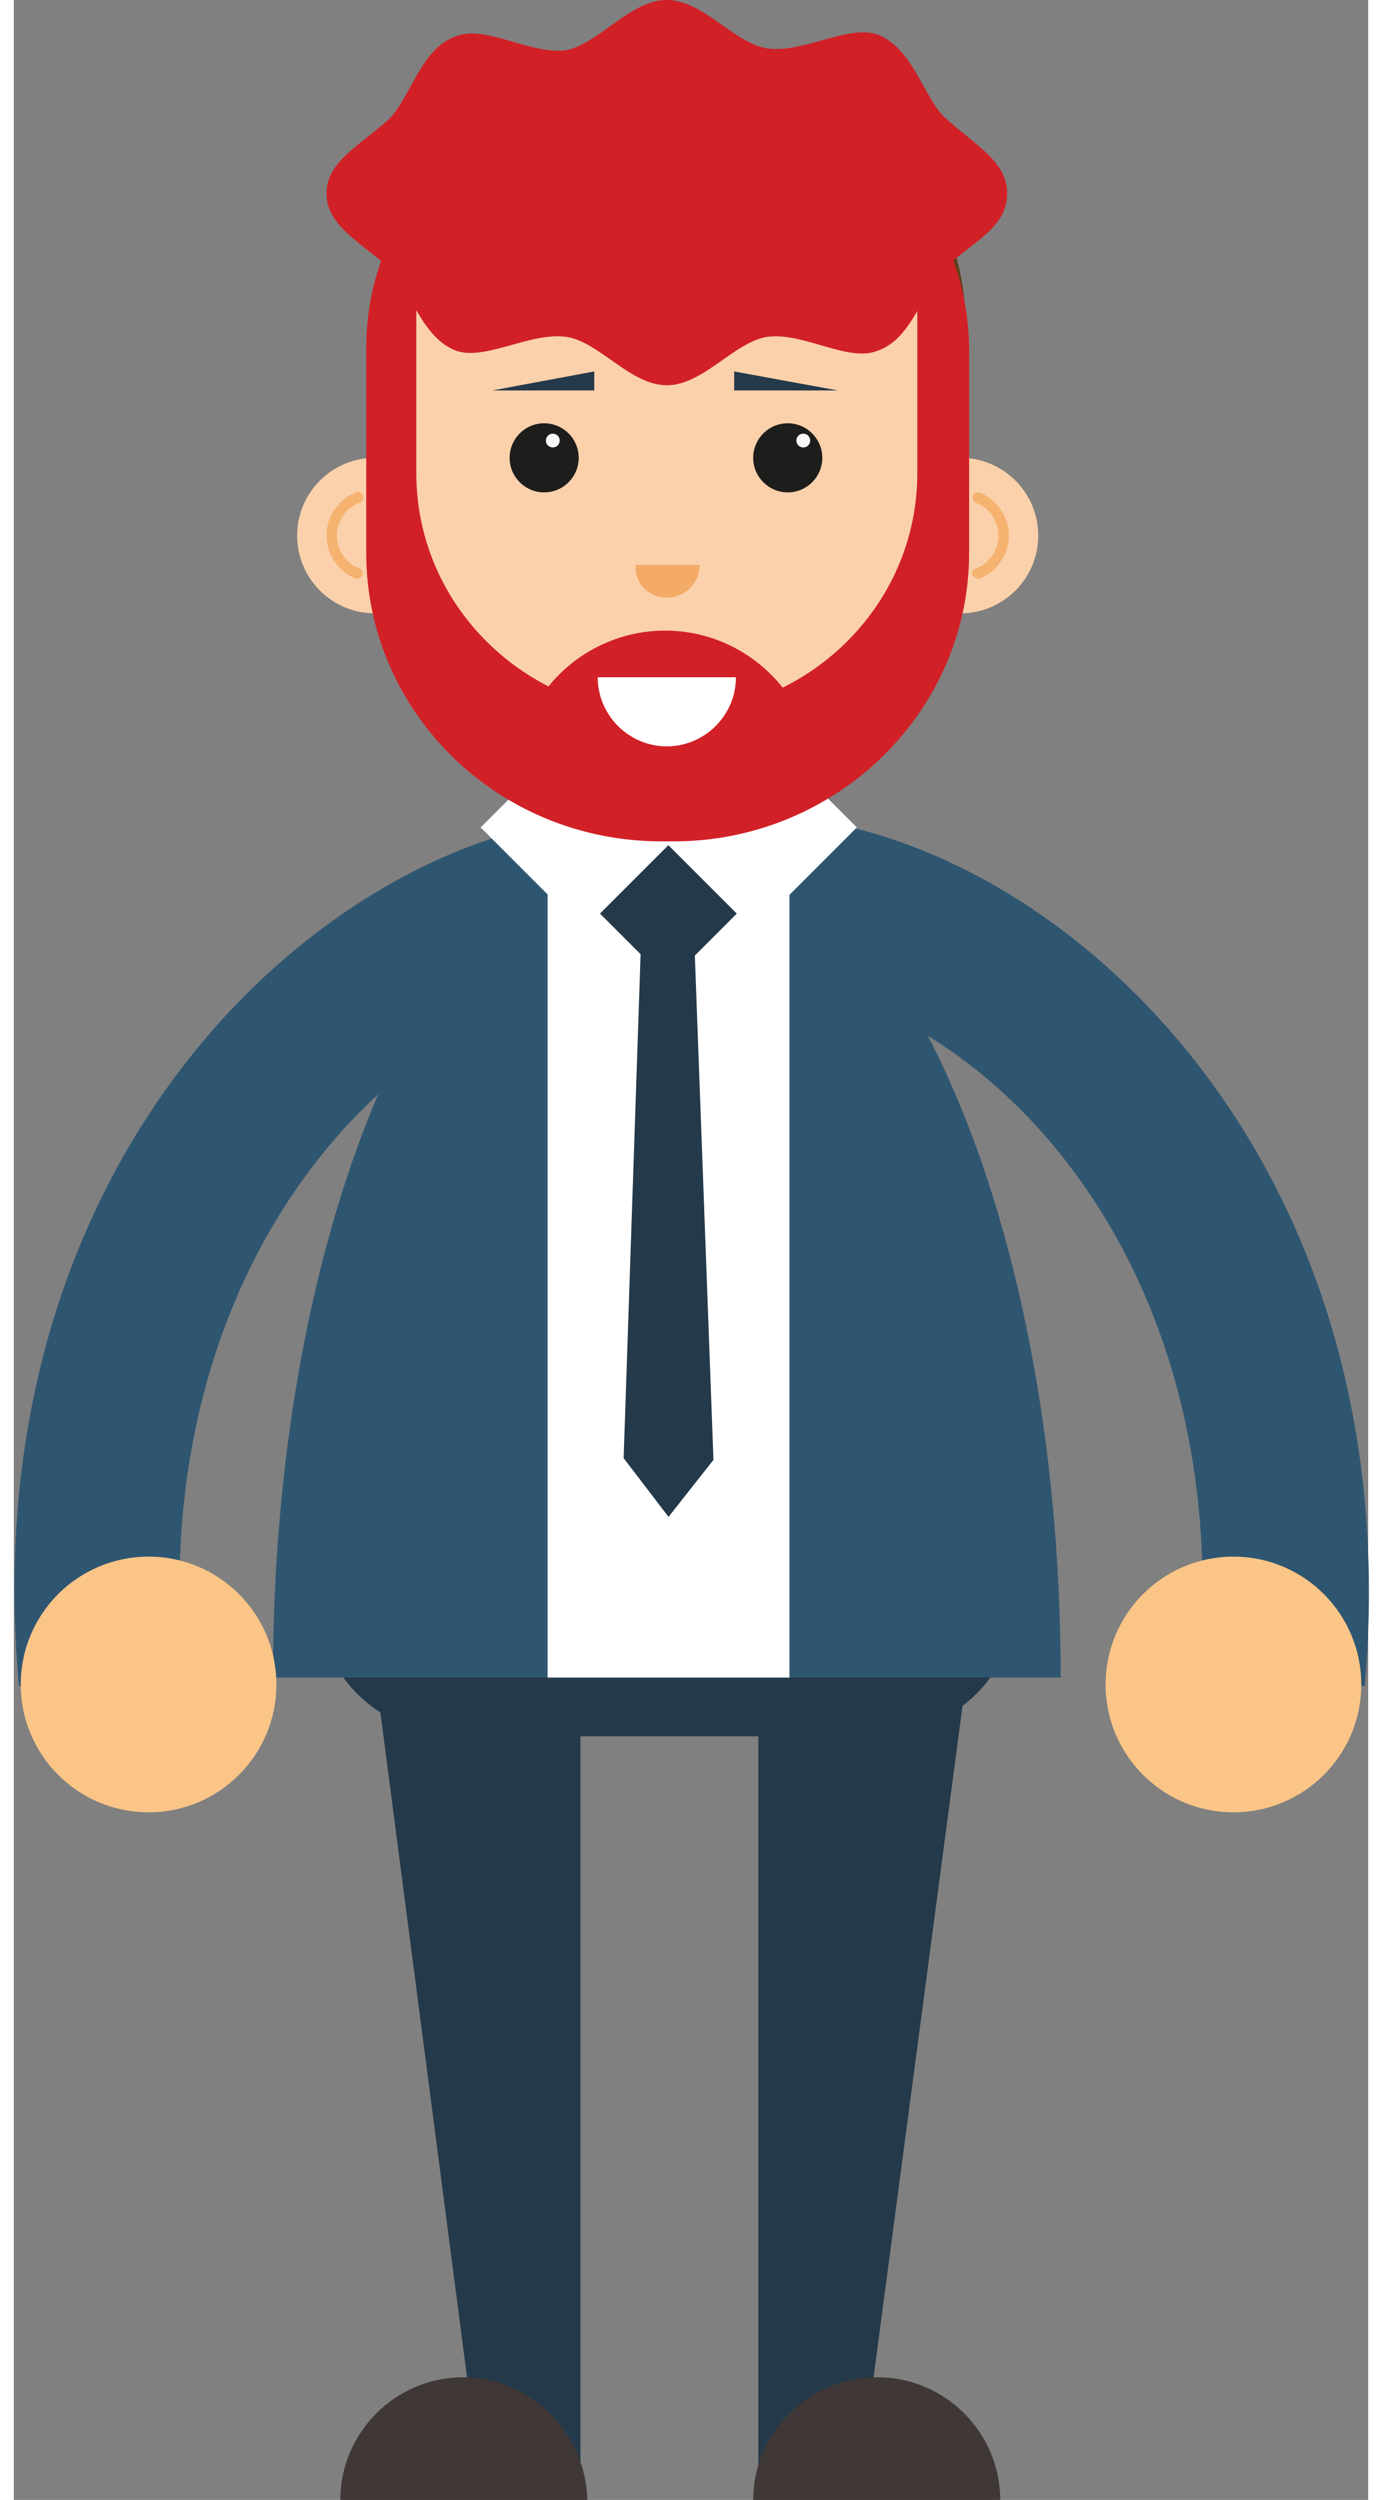 <?xml version="1.0" encoding="utf-8"?>
<!-- Generator: Adobe Illustrator 19.0.0, SVG Export Plug-In . SVG Version: 6.00 Build 0)  -->
<svg version="1.1" id="Layer_1" xmlns="http://www.w3.org/2000/svg" xmlns:xlink="http://www.w3.org/1999/xlink" x="0px" y="0px" width="80px"
	 viewBox="0 0 78.4 144.7" style="enable-background:new 0 0 78.4 144.7;" xml:space="preserve">
<rect x="0" y="0" width="78.4" height="144.7" fill="#808080" stroke="none"/>
<style type="text/css">
	.st0{fill:#2F5671;}
	.st1{fill:#FAC587;}
	.st2{fill:#623F19;}
	.st3{fill:#243949;}
	.st4{fill:#FAD1AB;}
	.st5{fill:#3F3836;}
	.st6{fill:#FFFFFF;}
	.st7{fill:#F6B370;}
	.st8{fill:#1D1D1B;}
	.st9{fill:#FBF9FB;}
	.st10{fill:#F3AB66;}
	.st11{fill:#E58B72;}
	.st12{fill:#D22027;}
</style>
<g>
	<g>
		<g>
			<path class="st0" d="M78.2,97.6C80.9,67,60.6,48.7,44.9,47.3L44,56.8c11.7,1.1,26.8,15.5,24.6,39.9L78.2,97.6z"/>
		</g>
		<g>
			<g id="XMLID_58_">
				<circle id="XMLID_59_" class="st1" cx="70.6" cy="97.5" r="7.4"/>
			</g>
		</g>
		<g>
			<path class="st0" d="M0.3,97.6C-2.5,67,17.8,48.7,33.5,47.3l0.9,9.6C22.7,57.9,7.6,72.4,9.8,96.7L0.3,97.6z"/>
		</g>
		<path class="st2" d="M55.1,30.8c0,9.2-7.5,16.7-16.7,16.7h-0.7c-9.2,0-16.7-7.5-16.7-16.7V19c0-9.2,7.5-15.1,16.7-15.1h0.7
			c9.2,0,16.7,5.9,16.7,15.1V30.8z"/>
		<path class="st2" d="M55.1,30.8c0,9.2-7.5,16.7-16.7,16.7h-0.7c-9.2,0-16.7-7.5-16.7-16.7V19c0-9.2,7.5-15.1,16.7-15.1h0.7
			c9.2,0,16.7,5.9,16.7,15.1V30.8z"/>
		<path class="st3" d="M57.9,92.9c0,4.2-3.7,7.6-8.3,7.6H26c-4.6,0-8.3-3.4-8.3-7.6l0,0c0-4.2,3.7-7.6,8.3-7.6h23.6
			C54.2,85.3,57.9,88.7,57.9,92.9L57.9,92.9z"/>
		<circle class="st4" cx="20.9" cy="31" r="4.5"/>
		<circle class="st4" cx="54.8" cy="31" r="4.5"/>
		<polygon class="st3" points="32.8,95.9 32.8,142.7 26.9,142.7 20.8,95.9 		"/>
		<path class="st5" d="M26,137.6c-3.9,0-7.1,3.2-7.1,7.1h14.3C33.1,140.8,29.9,137.6,26,137.6z"/>
		<polygon class="st3" points="43.1,96.6 43.1,143.4 49,143.4 55.2,96.6 		"/>
		<path class="st5" d="M50,137.6c3.9,0,7.1,3.2,7.1,7.1H42.8C42.8,140.8,46,137.6,50,137.6z"/>
		<path class="st0" d="M37.8,47.5C25.2,47.5,15,69.7,15,97.1h45.6C60.6,69.7,50.4,47.5,37.8,47.5z"/>
		<g>
			
				<rect x="30.2" y="40.2" transform="matrix(0.707 0.707 -0.707 0.707 44.982 -12.767)" class="st6" width="15.4" height="15.4"/>
			<g>
				<polygon class="st6" points="30.9,97.1 30.9,48.4 37.7,48.4 44.9,48.4 44.9,97.1 				"/>
			</g>
			<path class="st7" d="M44.7,41.8c0,3.7-3,6.6-6.6,6.6h-0.3c-3.7,0-6.6-3-6.6-6.6v-4.7c0-3.6,3-6,6.6-6h0.3c3.7,0,6.6,2.3,6.6,6
				V41.8z"/>
		</g>
		<path class="st4" d="M54.9,32.2c0,7.7-7.5,13.9-16.7,13.9h-0.7c-9.2,0-16.7-6.2-16.7-13.9v-9.8c0-7.6,7.5-12.5,16.7-12.5h0.7
			c9.2,0,16.7,4.9,16.7,12.5V32.2z"/>
		<path class="st7" d="M19.9,33.5c0,0-0.1,0-0.1,0c-1-0.4-1.7-1.4-1.7-2.5c0-1.1,0.7-2.1,1.7-2.5c0.2-0.1,0.3,0,0.4,0.2
			c0.1,0.2,0,0.3-0.2,0.4c-0.8,0.3-1.3,1.1-1.3,1.9c0,0.8,0.5,1.6,1.3,1.9c0.2,0.1,0.2,0.2,0.2,0.4C20.1,33.4,20,33.5,19.9,33.5z"/>
		<path class="st7" d="M55.8,33.5c-0.1,0-0.2-0.1-0.3-0.2c-0.1-0.2,0-0.3,0.2-0.4c0.8-0.3,1.3-1.1,1.3-1.9c0-0.8-0.5-1.6-1.3-1.9
			c-0.2-0.1-0.2-0.2-0.2-0.4c0.1-0.2,0.2-0.2,0.4-0.2c1,0.4,1.7,1.4,1.7,2.5c0,1.1-0.7,2.1-1.7,2.5C55.8,33.5,55.8,33.5,55.8,33.5z"
			/>
		<g>
			<circle class="st8" cx="30.7" cy="26.5" r="2"/>
			<circle class="st8" cx="44.8" cy="26.5" r="2"/>
		</g>
		<circle class="st9" cx="31.2" cy="25.5" r="0.4"/>
		<circle class="st9" cx="45.7" cy="25.5" r="0.4"/>
		<path class="st10" d="M37.8,34.6c1,0,1.9-0.8,1.9-1.9h-3.7C35.9,33.8,36.8,34.6,37.8,34.6z"/>
		<g>
			<g id="XMLID_31_">
				<circle id="XMLID_32_" class="st1" cx="7.8" cy="97.5" r="7.4"/>
			</g>
		</g>
		<polygon class="st3" points="33.6,22.6 27.7,22.6 33.6,21.5 		"/>
		<polygon class="st3" points="47.7,22.6 41.7,22.6 41.7,21.5 		"/>
		<path class="st11" d="M38.2,41.7c-3.4,0-6-1.7-6-1.7c-0.3-0.2-0.4-0.6-0.2-0.8c0.2-0.3,0.6-0.4,0.8-0.2c0.2,0.1,5.3,3.3,10.3,0
			c0.3-0.2,0.6-0.1,0.8,0.2c0.2,0.3,0.1,0.6-0.2,0.8C41.9,41.3,39.9,41.7,38.2,41.7z"/>
		<g>
			<path class="st12" d="M38.2,5.1L38.2,5.1c7.8,0,14.1,4.9,14.1,12.5v9.8c0,7.7-6.4,13.9-14.2,13.9h-0.6c-7.8,0-14.2-6.2-14.2-13.9
				v-9.8c0-7.6,6.4-12.5,14.2-12.5h-0.1C28,5.1,20.4,11,20.4,20.2V32c0,9.2,7.6,16.7,17.1,16.7h0.7c9.4,0,17.1-7.5,17.1-16.7V20.2
				C55.2,11,47.6,5.1,38.2,5.1z"/>
			<path class="st12" d="M37.7,36.5c-4.7,0-8.6,3.8-8.6,8.4h17.2C46.3,40.3,42.4,36.5,37.7,36.5z"/>
		</g>
		<path class="st6" d="M37.8,43.2c2.2,0,4-1.8,4-4h-8C33.8,41.4,35.6,43.2,37.8,43.2z"/>
		<path class="st12" d="M57.5,11.2c0,1.9-1.8,2.7-3.5,4.2c-1.3,1.1-1.9,4.2-4,4.9c-1.7,0.7-4.3-1.1-6.4-0.8
			c-1.9,0.3-3.7,2.8-5.8,2.8c-2.1,0-3.9-2.5-5.8-2.8c-2.1-0.3-4.7,1.4-6.4,0.8c-2.1-0.8-2.7-3.8-4-4.9c-1.7-1.5-3.5-2.4-3.5-4.2
			s1.8-2.7,3.5-4.2c1.3-1.1,1.9-4.2,4-4.9c1.7-0.7,4.3,1.1,6.4,0.8C33.9,2.5,35.7,0,37.8,0c2.1,0,3.9,2.5,5.8,2.8
			c2.1,0.3,4.7-1.4,6.4-0.8c2.1,0.8,2.7,3.8,4,4.9C55.8,8.5,57.5,9.4,57.5,11.2z"/>
	</g>
	
		<rect x="35.1" y="50.1" transform="matrix(0.707 0.707 -0.707 0.707 48.496 -11.315)" class="st3" width="5.6" height="5.6"/>
	<polygon class="st3" points="35.3,84.4 37.9,87.8 40.5,84.5 39.4,54.7 36.3,54.7 	"/>
</g>
</svg>

